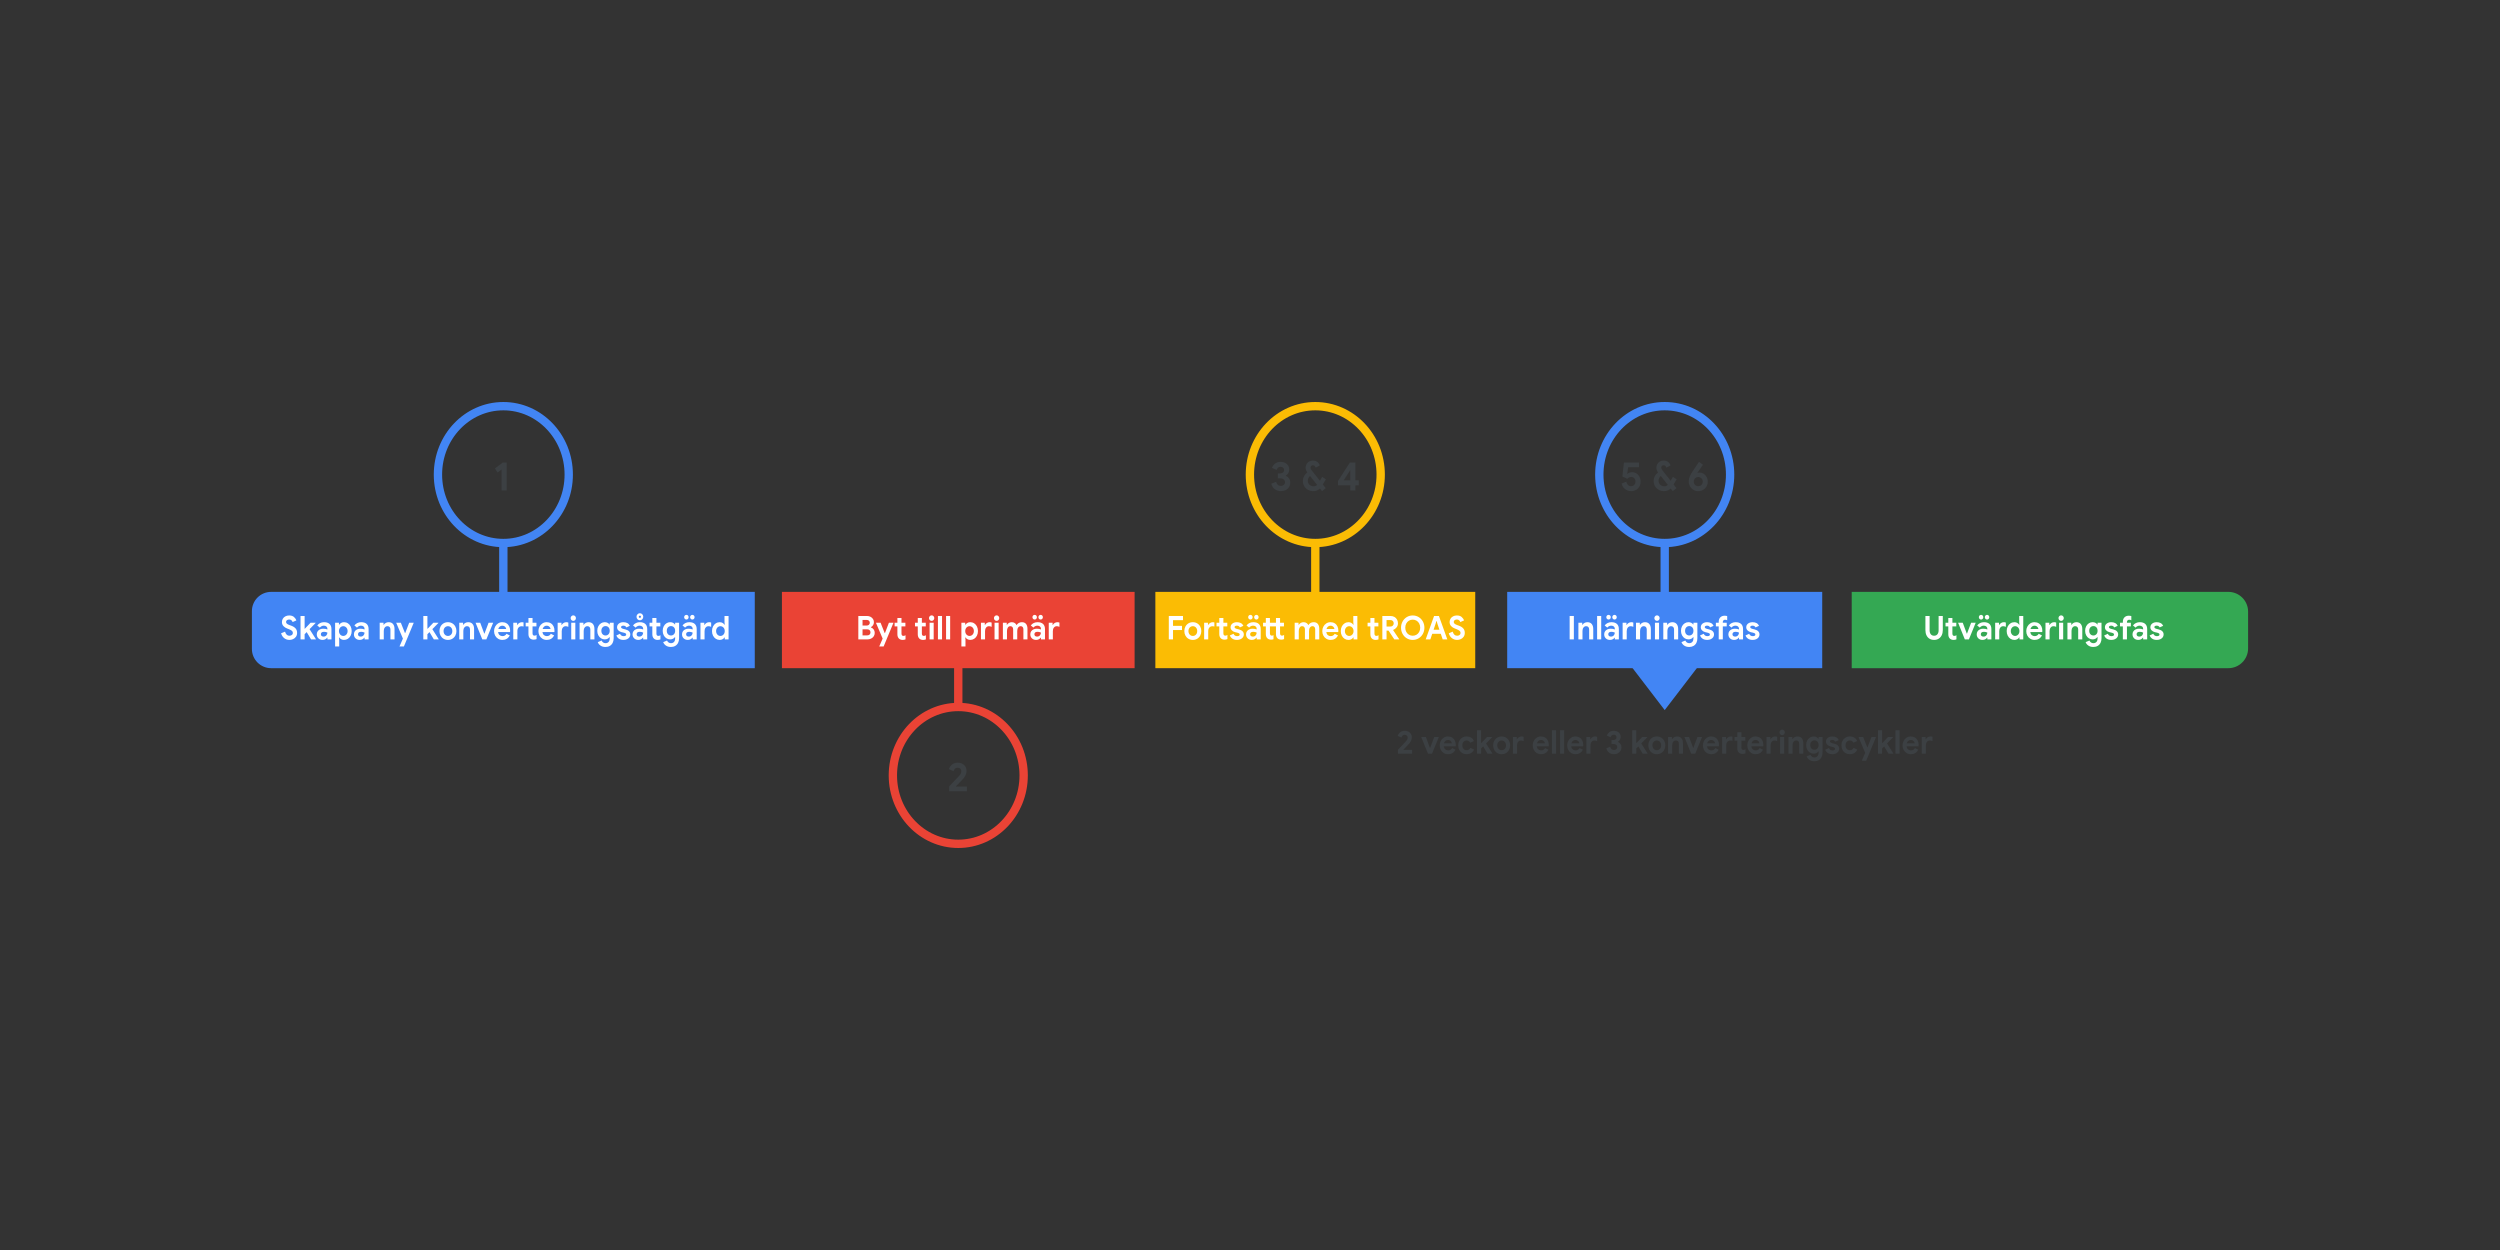 <?xml version="1.0" encoding="UTF-8"?>
<svg xmlns="http://www.w3.org/2000/svg" viewBox="0 0 1200 600">
  <rect x="0" y="0" width="1200" height="600" fill="#333333" stroke="none"/>
  <defs>
    <style>
      .cls-1 {
        fill: #fbbc04;
      }

      .cls-2 {
        fill: #ea4335;
      }

      .cls-3 {
        fill: #fff;
      }

      .cls-4 {
        fill: #4285f4;
      }

      .cls-5 {
        fill: #34a853;
      }

      .cls-6 {
        fill: #3c4043;
      }

      .cls-7 {
        stroke: #ea4335;
      }

      .cls-7, .cls-8, .cls-9 {
        fill: none;
        stroke-miterlimit: 10;
        stroke-width: 4px;
      }

      .cls-8 {
        stroke: #fbbc04;
      }

      .cls-9 {
        stroke: #4285f4;
      }
    </style>
  </defs>
  <g id="Artwork">
    <g id="_2" data-name="2">
      <path class="cls-5" d="m888.825,284.101h180.78c5.233,0,9.481,4.248,9.481,9.481v17.661c0,5.233-4.248,9.481-9.481,9.481h-180.78v-36.623h0Z"/>
      <path class="cls-4" d="m130.15,284.101h232.144v36.623h-232.144c-5.098,0-9.237-4.139-9.237-9.237v-18.15c0-5.098,4.139-9.237,9.237-9.237Z"/>
      <ellipse class="cls-9" cx="241.604" cy="227.806" rx="31.391" ry="32.842"/>
      <line class="cls-9" x1="241.604" y1="285.998" x2="241.604" y2="260.059"/>
      <rect class="cls-1" x="554.572" y="284.101" width="153.541" height="36.623"/>
      <ellipse class="cls-8" cx="631.342" cy="227.806" rx="31.391" ry="32.842"/>
      <line class="cls-8" x1="631.342" y1="285.998" x2="631.342" y2="259.484"/>
      <polygon class="cls-4" points="799.062 340.844 807.613 329.676 816.163 318.508 799.062 318.508 781.961 318.508 790.512 329.676 799.062 340.844"/>
      <rect class="cls-4" x="723.455" y="284.101" width="151.214" height="36.623"/>
      <line class="cls-9" x1="799.062" y1="285.998" x2="799.062" y2="259.484"/>
      <ellipse class="cls-9" cx="799.062" cy="227.806" rx="31.391" ry="32.842"/>
      <rect class="cls-2" x="375.329" y="284.101" width="169.276" height="36.623"/>
      <line class="cls-7" x1="459.968" y1="313.408" x2="459.968" y2="339.347"/>
      <ellipse class="cls-7" cx="459.968" cy="372.194" rx="31.391" ry="32.842"/>
    </g>
  </g>
  <g id="Numbers">
    <g>
      <path class="cls-6" d="m240.746,225.362l-1.932,1.472-1.238-1.982,3.77-2.845h1.857v13.422h-2.457v-10.066Z"/>
      <g>
        <path class="cls-6" d="m611.938,234.839c-.832-.602-1.404-1.478-1.717-2.629l2.326-.962c.149.642.419,1.136.807,1.481.387.347.875.521,1.463.521.537,0,1.003-.17,1.397-.511.394-.34.591-.771.591-1.295,0-.562-.21-1.011-.629-1.344-.419-.334-.984-.501-1.697-.501h-1.106v-2.335h1.013c.55,0,1.016-.144,1.397-.432.381-.288.572-.706.572-1.256,0-.444-.157-.811-.47-1.099s-.712-.432-1.2-.432c-.513,0-.925.144-1.237.432-.313.288-.532.647-.657,1.079l-2.231-.962c.263-.785.747-1.465,1.453-2.041.707-.575,1.604-.863,2.691-.863.801,0,1.517.157,2.148.472.631.313,1.122.742,1.472,1.285.351.543.525,1.154.525,1.835,0,.719-.159,1.334-.479,1.844-.318.511-.703.884-1.153,1.119v.157c.625.262,1.132.674,1.52,1.235.388.563.581,1.243.581,2.041,0,.772-.188,1.466-.562,2.08-.375.615-.903,1.1-1.585,1.452-.682.354-1.466.53-2.354.53-1.088,0-2.048-.302-2.879-.903Z"/>
        <path class="cls-6" d="m634.942,232.524l1.407,1.786-1.782,1.433-.994-1.256c-.875.837-1.944,1.256-3.207,1.256-.926,0-1.77-.21-2.532-.628-.763-.419-1.363-1.004-1.801-1.757-.438-.752-.656-1.599-.656-2.541,0-.785.188-1.53.562-2.237.375-.706.895-1.308,1.557-1.805-.537-.785-.807-1.524-.807-2.218,0-.654.15-1.246.45-1.775.301-.53.713-.949,1.238-1.256.525-.308,1.119-.462,1.782-.462.862,0,1.572.21,2.128.628.557.419.96.981,1.21,1.688l-1.969,1.1c-.275-.772-.72-1.158-1.332-1.158-.351,0-.632.111-.844.334-.213.223-.319.504-.319.844,0,.196.038.383.112.559.075.177.194.37.356.579l4.052,5.122,1.088-1.864,1.781,1.178-1.481,2.452Zm-2.738.235l-3.376-4.277c-.351.274-.619.608-.807,1.001s-.281.805-.281,1.236c0,.536.125,1.01.375,1.422s.588.729,1.013.952.882.334,1.369.334c.676,0,1.244-.223,1.707-.668Z"/>
        <path class="cls-6" d="m648.146,232.955h-5.908v-2.08l5.702-8.869h2.663v8.556h1.595v2.394h-1.595v2.473h-2.457v-2.473Zm0-2.394v-4.729h-.149l-3.039,4.729h3.188Z"/>
      </g>
      <g>
        <path class="cls-6" d="m781.001,235.34c-.625-.269-1.172-.674-1.641-1.217-.47-.543-.791-1.213-.967-2.012l2.214-.902c.149.667.425,1.194.825,1.58.399.386.9.578,1.5.578s1.101-.209,1.501-.628c.399-.418.6-.948.6-1.589,0-.628-.196-1.154-.591-1.58-.394-.425-.896-.638-1.51-.638-.375,0-.716.082-1.021.245-.307.164-.566.383-.778.657l-2.383-1.118.731-6.711h7.24v2.257h-5.195l-.469,3.14.149.039c.625-.536,1.369-.805,2.232-.805.713,0,1.379.189,1.997.569.619.379,1.116.912,1.491,1.599.375.688.562,1.469.562,2.346,0,.89-.193,1.681-.581,2.374s-.926,1.236-1.613,1.629-1.469.589-2.344.589c-.676,0-1.326-.135-1.951-.402Z"/>
        <path class="cls-6" d="m803.302,232.524l1.407,1.786-1.782,1.433-.994-1.256c-.875.837-1.944,1.256-3.207,1.256-.926,0-1.77-.21-2.532-.628-.763-.419-1.363-1.004-1.801-1.757-.438-.752-.656-1.599-.656-2.541,0-.785.188-1.53.562-2.237.375-.706.895-1.308,1.557-1.805-.537-.785-.807-1.524-.807-2.218,0-.654.15-1.246.45-1.775.301-.53.713-.949,1.238-1.256.525-.308,1.119-.462,1.782-.462.862,0,1.572.21,2.128.628.557.419.96.981,1.21,1.688l-1.969,1.1c-.275-.772-.72-1.158-1.332-1.158-.351,0-.632.111-.844.334-.213.223-.319.504-.319.844,0,.196.038.383.112.559.075.177.194.37.356.579l4.052,5.122,1.088-1.864,1.781,1.178-1.481,2.452Zm-2.738.235l-3.376-4.277c-.351.274-.619.608-.807,1.001s-.281.805-.281,1.236c0,.536.125,1.01.375,1.422s.588.729,1.013.952.882.334,1.369.334c.676,0,1.244-.223,1.707-.668Z"/>
        <path class="cls-6" d="m812.812,235.108c-.7-.423-1.244-.991-1.632-1.707s-.582-1.489-.582-2.322.153-1.613.46-2.342.76-1.535,1.359-2.42l3.095-4.625,1.913,1.363-2.645,3.856.113.118c.287-.131.612-.196.975-.196.65,0,1.272.186,1.866.557s1.075.89,1.444,1.554.554,1.406.554,2.227c0,.86-.21,1.642-.629,2.345s-.975,1.251-1.669,1.642c-.694.39-1.435.586-2.223.586-.9,0-1.7-.212-2.4-.635Zm3.873-2.343c.432-.415.646-.94.646-1.575s-.215-1.164-.646-1.585c-.432-.422-.941-.633-1.528-.633-.576,0-1.079.211-1.511.633-.431.421-.646.949-.646,1.585s.216,1.16.646,1.575c.432.415.935.622,1.511.622.587,0,1.097-.207,1.528-.622Z"/>
      </g>
      <path class="cls-6" d="m455.597,377.481c2.601-2.695,4.158-4.337,4.67-4.926.45-.51.76-.935.928-1.275.169-.34.253-.726.253-1.158,0-.457-.163-.844-.488-1.157-.325-.314-.756-.471-1.294-.471-.525,0-.951.156-1.275.471-.325.313-.557.706-.694,1.178l-2.213-.962c.137-.511.391-1.004.76-1.481.369-.478.847-.866,1.435-1.168.588-.301,1.263-.451,2.026-.451.85,0,1.594.174,2.232.521s1.131.817,1.481,1.412c.35.596.525,1.26.525,1.992,0,1.452-.675,2.872-2.026,4.258-.55.562-1.569,1.623-3.057,3.18l.056.117h5.196v2.257h-8.516v-2.335Z"/>
    </g>
  </g>
  <g id="Text">
    <g>
      <path class="cls-3" d="m926.173,306.596c-.626-.377-1.11-.921-1.456-1.633-.345-.711-.518-1.554-.518-2.527v-6.766h2.011v6.892c0,.774.188,1.399.562,1.876s.908.714,1.599.714,1.223-.237,1.598-.714.562-1.102.562-1.876v-6.892h2.011v6.766c0,.932-.17,1.753-.51,2.465-.341.712-.825,1.267-1.456,1.664-.63.397-1.365.597-2.205.597s-1.573-.188-2.198-.565Z"/>
      <path class="cls-3" d="m936.669,306.978c-.32-.123-.58-.291-.78-.505-.471-.48-.705-1.163-.705-2.049v-3.762h-1.336v-1.759h1.336v-2.261h1.965v2.261h1.876v1.759h-1.876v3.406c0,.419.085.721.256.903.14.173.38.259.72.259.19,0,.348-.026.473-.079.125-.052.288-.141.488-.267v2.01c-.431.178-.886.267-1.366.267-.38,0-.729-.062-1.05-.184Z"/>
      <path class="cls-3" d="m939.88,298.904h2.235l1.936,5.212h.12l1.966-5.212h2.205l-3.271,8.007h-1.951l-3.24-8.007Z"/>
      <path class="cls-3" d="m949.603,306.415c-.521-.497-.78-1.148-.78-1.954,0-.534.135-1.005.405-1.413.27-.408.64-.722,1.11-.941.47-.22.99-.33,1.561-.33.79,0,1.465.12,2.025.361v-.346c0-.439-.158-.795-.473-1.067-.315-.272-.738-.408-1.269-.408-.359,0-.707.087-1.042.259-.336.173-.613.4-.833.684l-1.261-1.036c.37-.503.835-.89,1.396-1.162.561-.271,1.171-.408,1.831-.408,1.17,0,2.061.282,2.671.848.609.565.915,1.393.915,2.48v4.93h-1.936v-.816h-.12c-.23.313-.533.57-.908.77-.375.198-.808.298-1.298.298-.81,0-1.476-.249-1.995-.746Zm.555-9.364c-.21-.22-.314-.486-.314-.8s.104-.578.314-.793.466-.322.766-.322.553.107.758.322.308.479.308.793-.103.58-.308.8-.458.33-.758.33-.556-.11-.766-.33Zm3.264,7.937c.335-.383.503-.83.503-1.343-.511-.251-1.046-.377-1.605-.377-1.021,0-1.53.398-1.53,1.193,0,.324.109.589.33.793.22.204.534.306.945.306.569,0,1.022-.19,1.357-.572Zm-.397-7.937c-.21-.22-.315-.486-.315-.8s.105-.578.315-.793.46-.322.75-.322c.311,0,.567.107.772.322s.308.479.308.793-.103.58-.308.8-.462.33-.772.33c-.29,0-.54-.11-.75-.33Z"/>
      <path class="cls-3" d="m957.675,298.904h1.846v1.067h.12c.19-.376.485-.69.886-.941.399-.251.84-.377,1.32-.377.35,0,.67.062.96.188v2.041c-.27-.104-.498-.181-.683-.228-.186-.048-.383-.071-.593-.071-.58,0-1.04.221-1.38.661-.341.44-.511.997-.511,1.669v3.997h-1.966v-8.007Z"/>
      <path class="cls-3" d="m965.035,306.62c-.565-.36-1.011-.863-1.336-1.507-.324-.644-.487-1.379-.487-2.205,0-.816.163-1.549.487-2.198.325-.648.771-1.154,1.336-1.515.565-.361,1.192-.542,1.883-.542.521,0,.98.118,1.381.354.399.235.705.525.915.871h.12l-.12-1.13v-3.077h1.95v11.24h-1.83v-.958h-.12c-.2.346-.503.634-.908.863-.404.23-.867.346-1.388.346-.69,0-1.317-.181-1.883-.542Zm3.248-1.656c.32-.198.575-.476.766-.832.19-.355.285-.764.285-1.224s-.095-.869-.285-1.225c-.19-.356-.445-.631-.766-.824-.319-.193-.665-.291-1.035-.291-.359,0-.7.098-1.021.291-.319.193-.575.468-.765.824-.19.355-.285.764-.285,1.225s.095.868.285,1.224c.189.356.445.634.765.832.32.199.661.299,1.021.299.37,0,.716-.1,1.035-.299Z"/>
      <path class="cls-3" d="m974.556,306.612c-.61-.366-1.088-.871-1.434-1.515-.345-.644-.518-1.368-.518-2.174,0-.765.17-1.474.511-2.128.34-.653.81-1.174,1.41-1.562.6-.387,1.271-.581,2.011-.581.79,0,1.47.178,2.04.534.57.355,1.003.842,1.298,1.46.295.617.443,1.303.443,2.057,0,.24-.016.471-.045.69h-5.747c.1.639.343,1.122.728,1.452.385.329.848.494,1.388.494.45,0,.838-.102,1.163-.306s.583-.479.772-.824l1.591.816c-.78,1.423-1.966,2.135-3.556,2.135-.761,0-1.446-.184-2.056-.55Zm3.871-4.678c-.021-.251-.108-.5-.263-.746-.155-.245-.37-.449-.646-.612-.275-.162-.598-.243-.968-.243-.471,0-.873.145-1.208.432-.335.288-.577.678-.728,1.17h3.812Z"/>
      <path class="cls-3" d="m981.832,298.904h1.846v1.067h.12c.19-.376.485-.69.886-.941.399-.251.84-.377,1.32-.377.35,0,.67.062.96.188v2.041c-.27-.104-.498-.181-.683-.228-.186-.048-.383-.071-.593-.071-.58,0-1.04.221-1.38.661-.341.44-.511.997-.511,1.669v3.997h-1.966v-8.007Z"/>
      <path class="cls-3" d="m988.449,297.632c-.25-.262-.375-.575-.375-.941s.125-.678.375-.935c.25-.256.551-.385.9-.385s.647.129.894.385c.244.257.367.568.367.935s-.123.68-.367.941c-.246.262-.543.393-.894.393s-.65-.131-.9-.393Zm-.09,1.271h1.966v8.007h-1.966v-8.007Z"/>
      <path class="cls-3" d="m992.365,298.904h1.846v1.005h.12c.23-.387.556-.693.976-.918.42-.226.875-.338,1.365-.338.92,0,1.62.293,2.101.879.48.587.721,1.387.721,2.402v4.977h-1.966v-4.726c0-.513-.125-.91-.375-1.193-.25-.282-.601-.424-1.051-.424-.53,0-.958.215-1.282.644-.325.43-.488.969-.488,1.617v4.082h-1.966v-8.007Z"/>
      <path class="cls-3" d="m1002.389,309.87c-.64-.455-1.07-1.002-1.29-1.641l1.846-.785c.16.397.405.712.735.942.33.229.705.345,1.125.345.62,0,1.112-.198,1.479-.596.364-.398.547-.963.547-1.696v-.628h-.12c-.239.356-.555.628-.945.816-.39.188-.835.283-1.335.283-.63,0-1.218-.17-1.763-.511-.546-.34-.983-.821-1.313-1.444-.33-.622-.495-1.347-.495-2.174s.165-1.552.495-2.175c.33-.622.768-1.104,1.313-1.443.545-.341,1.133-.511,1.763-.511.5,0,.945.095,1.335.282.391.188.706.461.945.816h.12v-.848h1.891v7.457c0,.858-.16,1.602-.479,2.229-.32.628-.775,1.111-1.366,1.452-.59.34-1.28.51-2.07.51-.971,0-1.775-.228-2.416-.683Zm3.856-5.432c.391-.403.585-.955.585-1.656,0-.723-.192-1.279-.577-1.672-.386-.393-.858-.589-1.418-.589s-1.035.199-1.426.597c-.39.397-.585.952-.585,1.664s.195,1.267.585,1.664c.391.397.865.597,1.426.597.55,0,1.021-.201,1.41-.604Z"/>
      <path class="cls-3" d="m1011.22,306.565c-.575-.397-.979-.916-1.208-1.554l1.756-.801c.159.377.387.662.683.855.295.193.638.29,1.027.29.36,0,.66-.06.9-.181.24-.12.36-.316.36-.588,0-.262-.11-.458-.33-.589-.221-.131-.551-.249-.99-.354l-.9-.204c-.62-.157-1.136-.442-1.546-.855s-.615-.929-.615-1.546c0-.461.133-.874.397-1.24.266-.366.625-.649,1.081-.848.455-.199.957-.299,1.508-.299,1.58,0,2.636.581,3.166,1.742l-1.681.77c-.3-.565-.78-.848-1.44-.848-.34,0-.61.065-.811.196s-.3.296-.3.494c0,.377.34.66,1.021.848l1.125.283c.76.199,1.333.502,1.718.91.386.408.578.911.578,1.507,0,.514-.143.966-.428,1.358s-.675.698-1.17.918-1.043.33-1.644.33c-.93,0-1.683-.199-2.258-.597Z"/>
      <path class="cls-3" d="m1018.969,300.662h-1.365v-1.759h1.365v-.439c0-.91.261-1.625.78-2.143.521-.519,1.201-.777,2.041-.777.48,0,.896.058,1.245.173v2.01c-.189-.084-.357-.146-.502-.188-.146-.042-.313-.063-.503-.063-.33,0-.596.1-.795.299-.201.199-.301.471-.301.816v.313h1.876v1.759h-1.876v6.248h-1.966v-6.248Z"/>
      <path class="cls-3" d="m1024.386,306.415c-.521-.497-.78-1.148-.78-1.954,0-.534.135-1.005.405-1.413.27-.408.64-.722,1.11-.941.47-.22.99-.33,1.561-.33.79,0,1.465.12,2.025.361v-.346c0-.439-.158-.795-.473-1.067-.315-.272-.738-.408-1.269-.408-.359,0-.707.087-1.042.259-.336.173-.613.4-.833.684l-1.261-1.036c.37-.503.835-.89,1.396-1.162.561-.271,1.171-.408,1.831-.408,1.17,0,2.061.282,2.671.848.609.565.915,1.393.915,2.48v4.93h-1.936v-.816h-.12c-.23.313-.533.57-.908.77-.375.198-.808.298-1.298.298-.81,0-1.476-.249-1.995-.746Zm3.818-1.428c.335-.383.503-.83.503-1.343-.511-.251-1.046-.377-1.605-.377-1.021,0-1.53.398-1.53,1.193,0,.324.109.589.33.793.22.204.534.306.945.306.569,0,1.022-.19,1.357-.572Z"/>
      <path class="cls-3" d="m1033.036,306.565c-.575-.397-.979-.916-1.208-1.554l1.756-.801c.159.377.387.662.683.855.295.193.638.29,1.027.29.36,0,.66-.06.9-.181.24-.12.36-.316.36-.588,0-.262-.11-.458-.33-.589-.221-.131-.551-.249-.99-.354l-.9-.204c-.62-.157-1.136-.442-1.546-.855s-.615-.929-.615-1.546c0-.461.133-.874.397-1.24.266-.366.625-.649,1.081-.848.455-.199.957-.299,1.508-.299,1.58,0,2.636.581,3.166,1.742l-1.681.77c-.3-.565-.78-.848-1.44-.848-.34,0-.61.065-.811.196s-.3.296-.3.494c0,.377.34.66,1.021.848l1.125.283c.76.199,1.333.502,1.718.91.386.408.578.911.578,1.507,0,.514-.143.966-.428,1.358s-.675.698-1.17.918-1.043.33-1.644.33c-.93,0-1.683-.199-2.258-.597Z"/>
    </g>
    <g>
      <path class="cls-3" d="m136.436,306.329c-.72-.555-1.225-1.34-1.515-2.354l1.905-.785c.15.597.405,1.073.766,1.429.36.355.81.533,1.35.533.45,0,.835-.117,1.155-.353.32-.236.48-.562.48-.981s-.153-.762-.458-1.028-.848-.552-1.628-.855l-.66-.251c-.69-.252-1.28-.636-1.771-1.154-.49-.518-.735-1.17-.735-1.954,0-.586.145-1.12.435-1.602s.7-.86,1.23-1.138,1.13-.416,1.801-.416c.97,0,1.735.237,2.296.714.56.477.945,1.033,1.155,1.672l-1.786.785c-.11-.346-.303-.636-.578-.871-.275-.236-.628-.354-1.058-.354-.44,0-.803.107-1.088.321-.285.215-.427.495-.427.841,0,.335.135.619.405.855.27.235.715.463,1.335.683l.675.235c.93.335,1.643.777,2.138,1.326.495.55.743,1.27.743,2.159,0,.732-.18,1.353-.54,1.86-.36.508-.823.887-1.388,1.138-.565.251-1.147.377-1.748.377-.94,0-1.771-.277-2.491-.832Z"/>
      <path class="cls-3" d="m144.253,295.67h1.965v6.122h.105l2.746-2.889h2.416v.126l-2.896,2.967,3.031,4.788v.126h-2.326l-2.086-3.501-.99,1.021v2.48h-1.965v-11.24Z"/>
      <path class="cls-3" d="m152.835,306.415c-.52-.497-.78-1.148-.78-1.954,0-.534.135-1.005.405-1.413s.64-.722,1.11-.941.99-.33,1.561-.33c.79,0,1.465.12,2.026.361v-.346c0-.439-.158-.795-.473-1.067-.315-.272-.738-.408-1.268-.408-.36,0-.708.087-1.043.259-.335.173-.613.4-.833.684l-1.261-1.036c.37-.503.835-.89,1.396-1.162.56-.271,1.17-.408,1.831-.408,1.17,0,2.061.282,2.671.848s.916,1.393.916,2.48v4.93h-1.936v-.816h-.12c-.23.313-.533.57-.908.77-.375.198-.808.298-1.298.298-.811,0-1.476-.249-1.996-.746Zm3.819-1.428c.335-.383.503-.83.503-1.343-.51-.251-1.045-.377-1.605-.377-1.021,0-1.531.398-1.531,1.193,0,.324.11.589.33.793s.535.306.945.306c.57,0,1.023-.19,1.358-.572Z"/>
      <path class="cls-3" d="m160.849,298.904h1.846v.974h.12c.21-.346.515-.636.916-.871.4-.235.86-.354,1.38-.354.69,0,1.318.181,1.883.542.565.36,1.007.866,1.328,1.515.32.649.48,1.382.48,2.198,0,.826-.16,1.562-.48,2.205s-.763,1.146-1.328,1.507c-.565.361-1.193.542-1.883.542-.52,0-.983-.115-1.388-.346-.405-.229-.708-.518-.908-.863h-.12l.12,1.131v3.218h-1.965v-11.397Zm4.952,6.06c.32-.198.575-.476.765-.832.19-.355.285-.764.285-1.224s-.095-.869-.285-1.225c-.19-.356-.445-.631-.765-.824-.32-.193-.666-.291-1.036-.291-.36,0-.7.098-1.02.291-.32.193-.576.468-.766.824-.19.355-.285.764-.285,1.225s.095.868.285,1.224c.19.356.445.634.766.832.32.199.66.299,1.02.299.37,0,.715-.1,1.036-.299Z"/>
      <path class="cls-3" d="m170.661,306.415c-.52-.497-.78-1.148-.78-1.954,0-.534.135-1.005.405-1.413s.64-.722,1.11-.941.99-.33,1.561-.33c.79,0,1.465.12,2.026.361v-.346c0-.439-.158-.795-.473-1.067-.315-.272-.738-.408-1.268-.408-.36,0-.708.087-1.043.259-.335.173-.613.4-.833.684l-1.261-1.036c.37-.503.835-.89,1.396-1.162.56-.271,1.17-.408,1.831-.408,1.17,0,2.061.282,2.671.848s.916,1.393.916,2.48v4.93h-1.936v-.816h-.12c-.23.313-.533.57-.908.77-.375.198-.808.298-1.298.298-.811,0-1.476-.249-1.996-.746Zm3.819-1.428c.335-.383.503-.83.503-1.343-.51-.251-1.045-.377-1.605-.377-1.021,0-1.531.398-1.531,1.193,0,.324.11.589.33.793s.535.306.945.306c.57,0,1.023-.19,1.358-.572Z"/>
      <path class="cls-3" d="m182.245,298.904h1.845v1.005h.12c.23-.387.555-.693.976-.918.42-.226.875-.338,1.365-.338.92,0,1.621.293,2.101.879.48.587.72,1.387.72,2.402v4.977h-1.965v-4.726c0-.513-.125-.91-.375-1.193-.25-.282-.6-.424-1.05-.424-.53,0-.958.215-1.283.644-.325.43-.488.969-.488,1.617v4.082h-1.965v-8.007Z"/>
      <path class="cls-3" d="m193.394,306.534l-3.226-7.63h2.236l1.98,4.977h.12l1.905-4.977h2.191l-4.727,11.397h-2.116l1.636-3.768Z"/>
      <path class="cls-3" d="m203.192,295.67h1.965v6.122h.105l2.746-2.889h2.416v.126l-2.896,2.967,3.031,4.788v.126h-2.326l-2.086-3.501-.99,1.021v2.48h-1.965v-11.24Z"/>
      <path class="cls-3" d="m212.9,306.604c-.621-.371-1.103-.879-1.448-1.522-.345-.644-.518-1.368-.518-2.174,0-.796.173-1.518.518-2.167.345-.648.828-1.159,1.448-1.53.62-.371,1.325-.558,2.116-.558.78,0,1.48.187,2.101.558.62.371,1.103.882,1.448,1.53.345.649.518,1.371.518,2.167,0,.806-.172,1.53-.518,2.174-.345.644-.828,1.151-1.448,1.522-.621.372-1.32.558-2.101.558-.791,0-1.496-.186-2.116-.558Zm3.166-1.625c.32-.188.575-.46.765-.815.19-.356.285-.774.285-1.256,0-.472-.095-.885-.285-1.24-.19-.356-.445-.628-.765-.816-.32-.188-.67-.283-1.05-.283s-.73.095-1.05.283c-.32.188-.578.46-.773.816-.195.355-.292.769-.292,1.24s.098.887.292,1.248c.195.36.453.636.773.823.32.188.67.283,1.05.283s.73-.095,1.05-.283Z"/>
      <path class="cls-3" d="m220.432,298.904h1.845v1.005h.12c.23-.387.555-.693.976-.918.42-.226.875-.338,1.365-.338.92,0,1.621.293,2.101.879.48.587.72,1.387.72,2.402v4.977h-1.965v-4.726c0-.513-.125-.91-.375-1.193-.25-.282-.6-.424-1.05-.424-.53,0-.958.215-1.283.644-.325.43-.488.969-.488,1.617v4.082h-1.965v-8.007Z"/>
      <path class="cls-3" d="m228.265,298.904h2.236l1.936,5.212h.12l1.965-5.212h2.206l-3.271,8.007h-1.951l-3.241-8.007Z"/>
      <path class="cls-3" d="m239.098,306.612c-.61-.366-1.088-.871-1.433-1.515-.345-.644-.518-1.368-.518-2.174,0-.765.17-1.474.51-2.128.34-.653.81-1.174,1.411-1.562.6-.387,1.27-.581,2.01-.581.791,0,1.471.178,2.041.534.57.355,1.002.842,1.298,1.46.295.617.442,1.303.442,2.057,0,.24-.015.471-.045.69h-5.747c.1.639.342,1.122.728,1.452.385.329.848.494,1.388.494.45,0,.837-.102,1.163-.306s.583-.479.773-.824l1.59.816c-.78,1.423-1.966,2.135-3.556,2.135-.76,0-1.446-.184-2.056-.55Zm3.871-4.678c-.02-.251-.107-.5-.262-.746-.155-.245-.371-.449-.646-.612-.275-.162-.598-.243-.968-.243-.47,0-.873.145-1.208.432-.335.288-.578.678-.728,1.17h3.811Z"/>
      <path class="cls-3" d="m246.375,298.904h1.845v1.067h.12c.2-.387.505-.703.916-.949s.85-.369,1.32-.369c.34,0,.58.031.72.095v2.009c-.25-.104-.561-.157-.93-.157-.621,0-1.113.211-1.478.632s-.548.994-.548,1.72v3.96h-1.965v-8.007Zm8.763,7.951c-.32-.12-.581-.284-.78-.494-.47-.471-.705-1.141-.705-2.01v-3.688h-1.335v-1.759h1.335v-2.261h1.965v2.261h1.875v1.759h-1.875v3.312c0,.408.085.701.255.879.14.167.38.251.72.251.19,0,.347-.026.473-.078.125-.053.287-.142.487-.268v2.01c-.43.178-.885.267-1.365.267-.38,0-.73-.06-1.05-.181Z"/>
      <path class="cls-3" d="m260.39,306.612c-.61-.366-1.088-.871-1.433-1.515-.345-.644-.518-1.368-.518-2.174,0-.765.17-1.474.51-2.128.34-.653.81-1.174,1.411-1.562.6-.387,1.27-.581,2.01-.581.791,0,1.471.178,2.041.534.57.355,1.002.842,1.298,1.46.295.617.442,1.303.442,2.057,0,.24-.015.471-.045.69h-5.747c.1.639.342,1.122.728,1.452.385.329.848.494,1.388.494.45,0,.837-.102,1.163-.306s.583-.479.773-.824l1.59.816c-.78,1.423-1.966,2.135-3.556,2.135-.76,0-1.446-.184-2.056-.55Zm3.871-4.678c-.02-.251-.107-.5-.262-.746-.155-.245-.371-.449-.646-.612-.275-.162-.598-.243-.968-.243-.47,0-.873.145-1.208.432-.335.288-.578.678-.728,1.17h3.811Z"/>
      <path class="cls-3" d="m267.667,298.904h1.845v1.067h.12c.19-.376.485-.69.885-.941s.84-.377,1.321-.377c.35,0,.67.062.96.188v2.041c-.27-.104-.498-.181-.683-.228-.185-.048-.383-.071-.593-.071-.58,0-1.041.221-1.38.661-.34.44-.51.997-.51,1.669v3.997h-1.965v-8.007Z"/>
      <path class="cls-3" d="m274.284,297.632c-.25-.262-.375-.575-.375-.941s.125-.678.375-.935c.25-.256.55-.385.9-.385s.647.129.893.385c.245.257.368.568.368.935s-.123.68-.368.941-.542.393-.893.393-.65-.131-.9-.393Zm-.09,1.271h1.965v8.007h-1.965v-8.007Z"/>
      <path class="cls-3" d="m278.201,298.904h1.845v1.005h.12c.23-.387.555-.693.976-.918.42-.226.875-.338,1.365-.338.92,0,1.621.293,2.101.879.48.587.72,1.387.72,2.402v4.977h-1.965v-4.726c0-.513-.125-.91-.375-1.193-.25-.282-.6-.424-1.05-.424-.53,0-.958.215-1.283.644-.325.43-.488.969-.488,1.617v4.082h-1.965v-8.007Z"/>
      <path class="cls-3" d="m288.224,309.87c-.641-.455-1.071-1.002-1.291-1.641l1.846-.785c.16.397.405.712.735.942.33.229.706.345,1.125.345.62,0,1.113-.198,1.478-.596.365-.398.548-.963.548-1.696v-.628h-.12c-.24.356-.555.628-.945.816s-.835.283-1.335.283c-.63,0-1.218-.17-1.763-.511-.545-.34-.983-.821-1.313-1.444-.33-.622-.495-1.347-.495-2.174s.165-1.552.495-2.175c.33-.622.768-1.104,1.313-1.443.545-.341,1.133-.511,1.763-.511.5,0,.945.095,1.335.282.39.188.705.461.945.816h.12v-.848h1.891v7.457c0,.858-.16,1.602-.48,2.229s-.775,1.111-1.365,1.452c-.59.34-1.281.51-2.071.51-.97,0-1.775-.228-2.416-.683Zm3.856-5.432c.39-.403.585-.955.585-1.656,0-.723-.193-1.279-.578-1.672-.385-.393-.858-.589-1.418-.589s-1.036.199-1.426.597-.585.952-.585,1.664.195,1.267.585,1.664.865.597,1.426.597c.55,0,1.02-.201,1.41-.604Z"/>
      <path class="cls-3" d="m297.054,306.565c-.575-.397-.978-.916-1.208-1.554l1.755-.801c.16.377.388.662.683.855s.638.29,1.028.29c.36,0,.66-.06.9-.181.24-.12.36-.316.36-.588,0-.262-.11-.458-.331-.589-.22-.131-.55-.249-.99-.354l-.9-.204c-.621-.157-1.136-.442-1.546-.855s-.615-.929-.615-1.546c0-.461.133-.874.398-1.24.265-.366.625-.649,1.08-.848.455-.199.958-.299,1.508-.299,1.58,0,2.636.581,3.166,1.742l-1.681.77c-.3-.565-.78-.848-1.44-.848-.34,0-.61.065-.811.196s-.3.296-.3.494c0,.377.34.66,1.02.848l1.125.283c.76.199,1.333.502,1.718.91.385.408.578.911.578,1.507,0,.514-.143.966-.428,1.358s-.675.698-1.17.918-1.043.33-1.643.33c-.93,0-1.683-.199-2.258-.597Z"/>
      <path class="cls-3" d="m304.398,306.415c-.52-.497-.78-1.148-.78-1.954,0-.534.135-1.005.405-1.413s.64-.722,1.11-.941.99-.33,1.561-.33c.79,0,1.465.12,2.026.361v-.346c0-.439-.158-.795-.473-1.067-.315-.272-.738-.408-1.268-.408-.36,0-.708.087-1.043.259-.335.173-.613.4-.833.684l-1.261-1.036c.37-.503.835-.89,1.396-1.162.56-.271,1.17-.408,1.831-.408,1.17,0,2.061.282,2.671.848s.916,1.393.916,2.48v4.93h-1.936v-.816h-.12c-.23.313-.533.57-.908.77-.375.198-.808.298-1.298.298-.811,0-1.476-.249-1.996-.746Zm1.598-9.168c-.315-.329-.473-.729-.473-1.2s.158-.872.473-1.201c.315-.33.698-.495,1.148-.495s.833.165,1.148.495c.315.329.473.729.473,1.201s-.158.871-.473,1.2c-.315.33-.698.495-1.148.495s-.833-.165-1.148-.495Zm2.221,7.74c.335-.383.503-.83.503-1.343-.51-.251-1.045-.377-1.605-.377-1.021,0-1.531.398-1.531,1.193,0,.324.11.589.33.793s.535.306.945.306c.57,0,1.023-.19,1.358-.572Zm-.705-8.557c.105-.109.158-.237.158-.384s-.053-.272-.158-.377-.228-.157-.368-.157-.263.053-.368.157-.158.23-.158.377.053.274.158.384c.105.11.228.165.368.165s.263-.055.368-.165Z"/>
      <path class="cls-3" d="m314.602,306.978c-.32-.123-.581-.291-.78-.505-.471-.48-.706-1.163-.706-2.049v-3.762h-1.335v-1.759h1.335v-2.261h1.966v2.261h1.875v1.759h-1.875v3.406c0,.419.085.721.255.903.14.173.38.259.72.259.19,0,.348-.026.473-.079.125-.052.288-.141.488-.267v2.01c-.43.178-.885.267-1.365.267-.38,0-.73-.062-1.05-.184Z"/>
      <path class="cls-3" d="m319.628,309.87c-.641-.455-1.071-1.002-1.291-1.641l1.846-.785c.16.397.405.712.735.942.33.229.706.345,1.125.345.62,0,1.113-.198,1.478-.596.365-.398.548-.963.548-1.696v-.628h-.12c-.24.356-.555.628-.945.816s-.835.283-1.335.283c-.63,0-1.218-.17-1.763-.511-.545-.34-.983-.821-1.313-1.444-.33-.622-.495-1.347-.495-2.174s.165-1.552.495-2.175c.33-.622.768-1.104,1.313-1.443.545-.341,1.133-.511,1.763-.511.5,0,.945.095,1.335.282.39.188.705.461.945.816h.12v-.848h1.891v7.457c0,.858-.16,1.602-.48,2.229s-.775,1.111-1.365,1.452c-.59.34-1.281.51-2.071.51-.97,0-1.775-.228-2.416-.683Zm3.856-5.432c.39-.403.585-.955.585-1.656,0-.723-.193-1.279-.578-1.672-.385-.393-.858-.589-1.418-.589s-1.036.199-1.426.597-.585.952-.585,1.664.195,1.267.585,1.664.865.597,1.426.597c.55,0,1.02-.201,1.41-.604Z"/>
      <path class="cls-3" d="m328.151,306.415c-.52-.497-.78-1.148-.78-1.954,0-.534.135-1.005.405-1.413s.64-.722,1.11-.941.99-.33,1.561-.33c.79,0,1.465.12,2.026.361v-.346c0-.439-.158-.795-.473-1.067-.315-.272-.738-.408-1.268-.408-.36,0-.708.087-1.043.259-.335.173-.613.4-.833.684l-1.261-1.036c.37-.503.835-.89,1.396-1.162.56-.271,1.17-.408,1.831-.408,1.17,0,2.061.282,2.671.848s.916,1.393.916,2.48v4.93h-1.936v-.816h-.12c-.23.313-.533.57-.908.77-.375.198-.808.298-1.298.298-.811,0-1.476-.249-1.996-.746Zm.555-9.364c-.21-.22-.315-.486-.315-.8s.105-.578.315-.793c.21-.215.465-.322.766-.322s.552.107.758.322c.205.215.307.479.307.793s-.103.58-.307.8c-.206.22-.458.33-.758.33s-.555-.11-.766-.33Zm3.264,7.937c.335-.383.503-.83.503-1.343-.51-.251-1.045-.377-1.605-.377-1.021,0-1.531.398-1.531,1.193,0,.324.11.589.33.793s.535.306.945.306c.57,0,1.023-.19,1.358-.572Zm-.397-7.937c-.21-.22-.315-.486-.315-.8s.105-.578.315-.793.46-.322.75-.322c.31,0,.568.107.773.322s.308.479.308.793-.103.58-.308.8-.463.33-.773.33c-.29,0-.54-.11-.75-.33Z"/>
      <path class="cls-3" d="m336.224,298.904h1.845v1.067h.12c.19-.376.485-.69.885-.941s.84-.377,1.321-.377c.35,0,.67.062.96.188v2.041c-.27-.104-.498-.181-.683-.228-.185-.048-.383-.071-.593-.071-.58,0-1.041.221-1.38.661-.34.44-.51.997-.51,1.669v3.997h-1.965v-8.007Z"/>
      <path class="cls-3" d="m343.583,306.62c-.565-.36-1.011-.863-1.335-1.507-.325-.644-.488-1.379-.488-2.205,0-.816.163-1.549.488-2.198.325-.648.77-1.154,1.335-1.515.565-.361,1.193-.542,1.883-.542.52,0,.98.118,1.381.354.4.235.705.525.915.871h.12l-.12-1.13v-3.077h1.951v11.24h-1.831v-.958h-.12c-.2.346-.502.634-.908.863-.405.23-.868.346-1.388.346-.69,0-1.318-.181-1.883-.542Zm3.249-1.656c.32-.198.575-.476.765-.832.19-.355.285-.764.285-1.224s-.095-.869-.285-1.225c-.19-.356-.445-.631-.765-.824-.32-.193-.666-.291-1.035-.291-.36,0-.701.098-1.021.291-.32.193-.575.468-.765.824-.19.355-.285.764-.285,1.225s.095.868.285,1.224c.19.356.445.634.765.832.32.199.66.299,1.021.299.37,0,.715-.1,1.035-.299Z"/>
    </g>
    <g>
      <path class="cls-3" d="m561.024,295.67h6.812v2.009h-4.787v2.732h4.307v2.009h-4.307v4.49h-2.025v-11.24Z"/>
      <path class="cls-3" d="m570.447,306.604c-.621-.371-1.103-.879-1.448-1.522-.345-.644-.518-1.368-.518-2.174,0-.796.173-1.518.518-2.167.345-.648.828-1.159,1.448-1.53.62-.371,1.325-.558,2.116-.558.78,0,1.48.187,2.101.558.62.371,1.103.882,1.448,1.53.345.649.518,1.371.518,2.167,0,.806-.172,1.53-.518,2.174-.345.644-.828,1.151-1.448,1.522-.621.372-1.32.558-2.101.558-.791,0-1.496-.186-2.116-.558Zm3.166-1.625c.32-.188.575-.46.765-.815.19-.356.285-.774.285-1.256,0-.472-.095-.885-.285-1.24-.19-.356-.445-.628-.765-.816-.32-.188-.67-.283-1.05-.283s-.73.095-1.05.283c-.32.188-.578.46-.773.816-.195.355-.292.769-.292,1.24s.098.887.292,1.248c.195.36.453.636.773.823.32.188.67.283,1.05.283s.73-.095,1.05-.283Z"/>
      <path class="cls-3" d="m577.98,298.904h1.845v1.067h.12c.2-.387.505-.703.916-.949s.85-.369,1.32-.369c.34,0,.58.031.72.095v2.009c-.25-.104-.561-.157-.93-.157-.621,0-1.113.211-1.478.632s-.548.994-.548,1.72v3.96h-1.965v-8.007Zm8.763,7.951c-.32-.12-.581-.284-.78-.494-.47-.471-.705-1.141-.705-2.01v-3.688h-1.335v-1.759h1.335v-2.261h1.965v2.261h1.876v1.759h-1.876v3.312c0,.408.085.701.255.879.14.167.38.251.72.251.19,0,.347-.026.473-.078.125-.053.287-.142.487-.268v2.01c-.43.178-.885.267-1.365.267-.38,0-.73-.06-1.05-.181Z"/>
      <path class="cls-3" d="m591.537,306.565c-.575-.397-.979-.916-1.208-1.554l1.756-.801c.159.377.387.662.683.855.295.193.638.29,1.027.29.36,0,.66-.06.9-.181.24-.12.36-.316.36-.588,0-.262-.11-.458-.33-.589-.221-.131-.551-.249-.99-.354l-.9-.204c-.62-.157-1.136-.442-1.546-.855s-.615-.929-.615-1.546c0-.461.133-.874.397-1.24.266-.366.625-.649,1.081-.848.455-.199.957-.299,1.508-.299,1.58,0,2.636.581,3.166,1.742l-1.681.77c-.3-.565-.78-.848-1.44-.848-.34,0-.61.065-.811.196s-.3.296-.3.494c0,.377.34.66,1.021.848l1.125.283c.76.199,1.333.502,1.718.91.386.408.578.911.578,1.507,0,.514-.143.966-.428,1.358s-.675.698-1.17.918-1.043.33-1.644.33c-.93,0-1.683-.199-2.258-.597Z"/>
      <path class="cls-3" d="m598.882,306.415c-.521-.497-.78-1.148-.78-1.954,0-.534.135-1.005.405-1.413.27-.408.64-.722,1.11-.941.47-.22.99-.33,1.561-.33.79,0,1.465.12,2.025.361v-.346c0-.439-.158-.795-.473-1.067-.315-.272-.738-.408-1.269-.408-.359,0-.707.087-1.042.259-.336.173-.613.4-.833.684l-1.261-1.036c.37-.503.835-.89,1.396-1.162.561-.271,1.171-.408,1.831-.408,1.17,0,2.061.282,2.671.848.609.565.915,1.393.915,2.48v4.93h-1.936v-.816h-.12c-.23.313-.533.57-.908.77-.375.198-.808.298-1.298.298-.81,0-1.476-.249-1.995-.746Zm.555-9.364c-.21-.22-.314-.486-.314-.8s.104-.578.314-.793.466-.322.766-.322.553.107.758.322.308.479.308.793-.103.58-.308.8-.458.33-.758.33-.556-.11-.766-.33Zm3.264,7.937c.335-.383.503-.83.503-1.343-.511-.251-1.046-.377-1.605-.377-1.021,0-1.53.398-1.53,1.193,0,.324.109.589.33.793.22.204.534.306.945.306.569,0,1.022-.19,1.357-.572Zm-.397-7.937c-.21-.22-.315-.486-.315-.8s.105-.578.315-.793.46-.322.75-.322c.311,0,.567.107.772.322s.308.479.308.793-.103.58-.308.8-.462.33-.772.33c-.29,0-.54-.11-.75-.33Z"/>
      <path class="cls-3" d="m609.085,306.855c-.32-.12-.58-.284-.78-.494-.471-.471-.705-1.141-.705-2.01v-3.688h-1.336v-1.759h1.336v-2.261h1.965v2.261h2.896v-2.261h1.966v2.261h1.875v1.759h-1.875v3.312c0,.397.085.69.255.879.16.167.405.251.735.251.18,0,.332-.026.457-.078.125-.053.288-.142.488-.268v2.01c-.431.178-.886.267-1.365.267-.381,0-.729-.06-1.043-.181-.315-.12-.578-.284-.788-.494-.471-.491-.705-1.161-.705-2.01v-3.688h-2.896v3.312c0,.408.085.701.256.879.14.167.37.251.689.251.15,0,.272-.019.368-.055.095-.037.228-.103.397-.196v1.978c-.33.137-.71.204-1.141.204-.38,0-.729-.06-1.05-.181Z"/>
      <path class="cls-3" d="m621.448,298.904h1.846v1.005h.12c.24-.387.562-.693.968-.918.405-.226.857-.338,1.358-.338.54,0,1.01.134,1.41.4s.685.604.855,1.013c.25-.419.593-.759,1.027-1.021.436-.262.948-.393,1.538-.393.87,0,1.533.28,1.988.84.455.561.683,1.316.683,2.269v5.149h-1.95v-4.772c0-.503-.113-.89-.338-1.162-.226-.271-.538-.408-.938-.408-.511,0-.918.212-1.224.636-.305.424-.457.981-.457,1.672v4.035h-1.966v-4.772c0-.503-.118-.89-.353-1.162-.235-.271-.568-.408-.998-.408-.479,0-.868.212-1.163.636s-.442.981-.442,1.672v4.035h-1.966v-8.007Z"/>
      <path class="cls-3" d="m636.648,306.612c-.61-.366-1.088-.871-1.434-1.515-.345-.644-.518-1.368-.518-2.174,0-.765.17-1.474.511-2.128.34-.653.81-1.174,1.41-1.562.6-.387,1.271-.581,2.011-.581.79,0,1.47.178,2.04.534.57.355,1.003.842,1.298,1.46.295.617.443,1.303.443,2.057,0,.24-.016.471-.045.69h-5.747c.1.639.343,1.122.728,1.452.385.329.848.494,1.388.494.45,0,.838-.102,1.163-.306s.583-.479.772-.824l1.591.816c-.78,1.423-1.966,2.135-3.556,2.135-.761,0-1.446-.184-2.056-.55Zm3.871-4.678c-.021-.251-.108-.5-.263-.746-.155-.245-.37-.449-.646-.612-.275-.162-.598-.243-.968-.243-.471,0-.873.145-1.208.432-.335.288-.577.678-.728,1.17h3.812Z"/>
      <path class="cls-3" d="m645.403,306.62c-.565-.36-1.011-.863-1.336-1.507-.324-.644-.487-1.379-.487-2.205,0-.816.163-1.549.487-2.198.325-.648.771-1.154,1.336-1.515.565-.361,1.192-.542,1.883-.542.521,0,.98.118,1.381.354.399.235.705.525.915.871h.12l-.12-1.13v-3.077h1.95v11.24h-1.83v-.958h-.12c-.2.346-.503.634-.908.863-.404.23-.867.346-1.388.346-.69,0-1.317-.181-1.883-.542Zm3.248-1.656c.32-.198.575-.476.766-.832.19-.355.285-.764.285-1.224s-.095-.869-.285-1.225c-.19-.356-.445-.631-.766-.824-.319-.193-.665-.291-1.035-.291-.359,0-.7.098-1.021.291-.319.193-.575.468-.765.824-.19.355-.285.764-.285,1.225s.095.868.285,1.224c.189.356.445.634.765.832.32.199.661.299,1.021.299.37,0,.716-.1,1.035-.299Z"/>
      <path class="cls-3" d="m659.261,306.978c-.32-.123-.58-.291-.78-.505-.471-.48-.705-1.163-.705-2.049v-3.762h-1.336v-1.759h1.336v-2.261h1.965v2.261h1.876v1.759h-1.876v3.406c0,.419.085.721.256.903.14.173.38.259.72.259.19,0,.348-.026.473-.079.125-.052.288-.141.488-.267v2.01c-.431.178-.886.267-1.366.267-.38,0-.729-.062-1.05-.184Z"/>
      <path class="cls-3" d="m663.521,295.67h3.916c.7,0,1.323.151,1.868.455s.968.725,1.268,1.264c.301.539.45,1.148.45,1.829,0,.722-.217,1.363-.652,1.923s-.982.966-1.643,1.217l-.016.109,2.881,4.317v.126h-2.325l-2.776-4.224h-.945v4.224h-2.025v-11.24Zm3.901,5.07c.46,0,.835-.146,1.125-.439s.436-.664.436-1.114c0-.43-.138-.796-.413-1.1-.275-.303-.647-.455-1.117-.455h-1.906v3.108h1.876Z"/>
      <path class="cls-3" d="m675.247,306.384c-.855-.518-1.528-1.227-2.018-2.127-.49-.9-.735-1.889-.735-2.967s.245-2.067.735-2.967c.489-.9,1.162-1.609,2.018-2.128.855-.518,1.809-.776,2.858-.776s2.003.259,2.858.776c.855.519,1.528,1.228,2.019,2.128.49.899.735,1.889.735,2.967s-.245,2.066-.735,2.967-1.163,1.609-2.019,2.127c-.855.519-1.808.777-2.858.777s-2.003-.259-2.858-.777Zm4.674-1.719c.551-.324.983-.779,1.298-1.366.315-.586.473-1.256.473-2.009s-.157-1.424-.473-2.01c-.314-.586-.747-1.041-1.298-1.365-.55-.324-1.155-.487-1.815-.487s-1.263.163-1.808.487c-.546.324-.976.779-1.291,1.365-.314.586-.473,1.256-.473,2.01s.158,1.423.473,2.009c.315.587.745,1.042,1.291,1.366.545.324,1.147.486,1.808.486s1.266-.162,1.815-.486Z"/>
      <path class="cls-3" d="m688.354,295.67h2.326l4.036,11.24h-2.235l-.9-2.685h-4.111l-.9,2.685h-2.236l4.021-11.24Zm2.566,6.609l-.945-2.826-.391-1.351h-.12l-.39,1.351-.961,2.826h2.807Z"/>
      <path class="cls-3" d="m696.922,306.329c-.72-.555-1.226-1.34-1.516-2.354l1.906-.785c.149.597.404,1.073.765,1.429s.811.533,1.351.533c.45,0,.835-.117,1.155-.353.32-.236.48-.562.48-.981s-.152-.762-.458-1.028c-.305-.267-.848-.552-1.628-.855l-.66-.251c-.69-.252-1.28-.636-1.771-1.154-.49-.518-.735-1.17-.735-1.954,0-.586.146-1.12.436-1.602s.7-.86,1.23-1.138c.529-.277,1.13-.416,1.8-.416.971,0,1.735.237,2.296.714s.945,1.033,1.155,1.672l-1.785.785c-.11-.346-.303-.636-.578-.871-.274-.236-.628-.354-1.058-.354-.44,0-.803.107-1.088.321-.285.215-.428.495-.428.841,0,.335.136.619.405.855.271.235.715.463,1.336.683l.675.235c.931.335,1.644.777,2.139,1.326.495.55.742,1.27.742,2.159,0,.732-.18,1.353-.54,1.86s-.823.887-1.388,1.138c-.565.251-1.148.377-1.748.377-.94,0-1.771-.277-2.491-.832Z"/>
    </g>
    <g>
      <path class="cls-6" d="m671.005,359.893c2.08-2.156,3.325-3.47,3.736-3.94.359-.408.607-.748.742-1.021.135-.271.203-.581.203-.926,0-.366-.131-.675-.391-.927-.26-.251-.605-.376-1.035-.376-.42,0-.761.125-1.021.376-.26.252-.445.565-.555.942l-1.771-.77c.109-.408.312-.803.607-1.186.295-.382.678-.692,1.147-.934.471-.24,1.011-.361,1.621-.361.68,0,1.275.139,1.785.416s.905.654,1.186,1.131c.28.476.42,1.007.42,1.593,0,1.162-.54,2.298-1.62,3.407-.44.45-1.256,1.298-2.446,2.543l.045.094h4.156v1.806h-6.812v-1.868Z"/>
      <path class="cls-6" d="m682.183,353.755h2.236l1.936,5.212h.12l1.965-5.212h2.206l-3.271,8.006h-1.951l-3.241-8.006Z"/>
      <path class="cls-6" d="m693.017,361.463c-.61-.366-1.088-.872-1.434-1.516-.345-.644-.518-1.368-.518-2.174,0-.764.17-1.473.511-2.127.34-.654.81-1.175,1.41-1.562.601-.387,1.271-.581,2.011-.581.79,0,1.471.179,2.041.534.569.355,1.002.843,1.298,1.46.295.617.442,1.303.442,2.057,0,.24-.015.471-.045.69h-5.747c.1.639.343,1.123.728,1.452.385.33.848.494,1.389.494.449,0,.837-.102,1.162-.306s.583-.479.773-.824l1.59.816c-.78,1.424-1.966,2.135-3.556,2.135-.761,0-1.446-.183-2.056-.549Zm3.871-4.679c-.021-.251-.107-.5-.263-.745-.155-.246-.37-.45-.646-.612-.274-.162-.598-.244-.968-.244-.47,0-.872.145-1.208.432-.335.288-.577.678-.728,1.17h3.812Z"/>
      <path class="cls-6" d="m701.899,361.471c-.61-.361-1.088-.866-1.434-1.516-.345-.648-.518-1.381-.518-2.197s.173-1.547.518-2.19c.346-.644.823-1.148,1.434-1.515.609-.366,1.3-.55,2.07-.55.851,0,1.581.191,2.19.573.61.382,1.051.924,1.321,1.625l-1.801.785c-.32-.712-.891-1.067-1.711-1.067-.6,0-1.093.214-1.478.644-.386.429-.578.994-.578,1.695,0,.712.192,1.282.578,1.711.385.43.878.644,1.478.644.83,0,1.431-.377,1.801-1.13l1.785.816c-.33.701-.8,1.245-1.41,1.632-.61.388-1.335.581-2.176.581-.771,0-1.461-.181-2.07-.541Z"/>
      <path class="cls-6" d="m708.967,350.521h1.965v6.122h.105l2.746-2.888h2.415v.125l-2.896,2.967,3.031,4.788v.126h-2.326l-2.086-3.501-.99,1.021v2.48h-1.965v-11.24Z"/>
      <path class="cls-6" d="m718.675,361.455c-.621-.372-1.104-.88-1.448-1.523s-.518-1.368-.518-2.174c0-.796.173-1.518.518-2.167.345-.648.827-1.158,1.448-1.53.62-.371,1.325-.558,2.115-.558.78,0,1.48.187,2.101.558.62.372,1.104.882,1.448,1.53.345.649.518,1.371.518,2.167,0,.806-.173,1.53-.518,2.174s-.828,1.151-1.448,1.523c-.62.371-1.32.557-2.101.557-.79,0-1.495-.186-2.115-.557Zm3.166-1.625c.319-.188.575-.461.765-.816.19-.355.285-.774.285-1.256,0-.471-.095-.885-.285-1.24-.189-.355-.445-.628-.765-.816-.32-.188-.671-.282-1.051-.282s-.73.094-1.05.282c-.32.188-.578.461-.773.816-.194.355-.292.77-.292,1.24s.098.887.292,1.248c.195.361.453.636.773.824.319.188.67.282,1.05.282s.73-.094,1.051-.282Z"/>
      <path class="cls-6" d="m726.207,353.755h1.846v1.067h.12c.189-.377.485-.691.885-.942.4-.251.841-.377,1.321-.377.35,0,.67.063.96.188v2.041c-.271-.104-.498-.181-.683-.228-.186-.047-.383-.07-.593-.07-.58,0-1.041.22-1.381.661-.34.44-.51.996-.51,1.668v3.997h-1.966v-8.006Z"/>
      <path class="cls-6" d="m737.655,361.463c-.61-.366-1.088-.872-1.433-1.516s-.518-1.368-.518-2.174c0-.764.17-1.473.51-2.127s.811-1.175,1.411-1.562c.6-.387,1.27-.581,2.01-.581.791,0,1.471.179,2.041.534s1.003.843,1.298,1.46.442,1.303.442,2.057c0,.24-.015.471-.045.69h-5.746c.1.639.342,1.123.728,1.452.385.33.848.494,1.388.494.45,0,.838-.102,1.163-.306s.582-.479.772-.824l1.591.816c-.78,1.424-1.966,2.135-3.557,2.135-.76,0-1.445-.183-2.056-.549Zm3.871-4.679c-.02-.251-.107-.5-.262-.745-.155-.246-.371-.45-.646-.612-.275-.162-.598-.244-.968-.244-.471,0-.873.145-1.208.432-.335.288-.578.678-.728,1.17h3.811Z"/>
      <path class="cls-6" d="m744.933,350.521h1.966v11.24h-1.966v-11.24Z"/>
      <path class="cls-6" d="m748.834,350.521h1.966v11.24h-1.966v-11.24Z"/>
      <path class="cls-6" d="m754.19,361.463c-.61-.366-1.088-.872-1.433-1.516s-.518-1.368-.518-2.174c0-.764.17-1.473.51-2.127s.811-1.175,1.411-1.562c.6-.387,1.27-.581,2.01-.581.791,0,1.471.179,2.041.534s1.003.843,1.298,1.46.442,1.303.442,2.057c0,.24-.015.471-.045.69h-5.746c.1.639.342,1.123.728,1.452.385.33.848.494,1.388.494.45,0,.838-.102,1.163-.306s.582-.479.772-.824l1.591.816c-.78,1.424-1.966,2.135-3.557,2.135-.76,0-1.445-.183-2.056-.549Zm3.871-4.679c-.02-.251-.107-.5-.262-.745-.155-.246-.371-.45-.646-.612-.275-.162-.598-.244-.968-.244-.471,0-.873.145-1.208.432-.335.288-.578.678-.728,1.17h3.811Z"/>
      <path class="cls-6" d="m761.468,353.755h1.846v1.067h.12c.189-.377.485-.691.885-.942.4-.251.841-.377,1.321-.377.35,0,.67.063.96.188v2.041c-.271-.104-.498-.181-.683-.228-.186-.047-.383-.07-.593-.07-.58,0-1.041.22-1.381.661-.34.44-.51.996-.51,1.668v3.997h-1.966v-8.006Z"/>
      <path class="cls-6" d="m772.399,361.29c-.666-.481-1.123-1.183-1.373-2.104l1.86-.77c.121.513.336.908.646,1.186.309.277.699.416,1.17.416.43,0,.803-.137,1.117-.408.314-.272.473-.618.473-1.036,0-.45-.168-.809-.502-1.075-.336-.268-.789-.4-1.359-.4h-.885v-1.868h.811c.439,0,.812-.115,1.117-.346.307-.23.459-.565.459-1.005,0-.355-.125-.648-.375-.879s-.57-.346-.961-.346c-.41,0-.74.115-.99.346s-.426.518-.525.863l-1.786-.77c.211-.628.598-1.172,1.163-1.632.565-.461,1.283-.691,2.154-.691.639,0,1.213.126,1.717.377.506.251.898.594,1.178,1.028.281.435.42.924.42,1.468,0,.576-.127,1.067-.381,1.476-.256.408-.564.707-.924.895v.126c.5.21.906.539,1.215.989.311.45.467.994.467,1.633,0,.617-.15,1.172-.451,1.664-.301.491-.723.879-1.268,1.161-.545.283-1.174.424-1.883.424-.871,0-1.639-.24-2.304-.722Z"/>
      <path class="cls-6" d="m783.45,350.521h1.966v6.122h.105l2.745-2.888h2.416v.125l-2.896,2.967,3.03,4.788v.126h-2.325l-2.086-3.501-.99,1.021v2.48h-1.966v-11.24Z"/>
      <path class="cls-6" d="m793.158,361.455c-.62-.372-1.103-.88-1.448-1.523-.345-.644-.518-1.368-.518-2.174,0-.796.173-1.518.518-2.167.346-.648.828-1.158,1.448-1.53.62-.371,1.325-.558,2.115-.558.78,0,1.48.187,2.101.558.62.372,1.104.882,1.448,1.53.346.649.518,1.371.518,2.167,0,.806-.172,1.53-.518,2.174-.345.644-.828,1.151-1.448,1.523-.62.371-1.32.557-2.101.557-.79,0-1.495-.186-2.115-.557Zm3.166-1.625c.32-.188.575-.461.766-.816.189-.355.284-.774.284-1.256,0-.471-.095-.885-.284-1.24-.19-.355-.445-.628-.766-.816s-.67-.282-1.051-.282-.729.094-1.05.282-.578.461-.772.816c-.195.355-.293.77-.293,1.24s.098.887.293,1.248c.194.361.452.636.772.824s.67.282,1.05.282.73-.094,1.051-.282Z"/>
      <path class="cls-6" d="m800.69,353.755h1.846v1.004h.12c.23-.387.556-.692.976-.918.42-.225.875-.338,1.365-.338.92,0,1.62.294,2.101.88s.721,1.387.721,2.401v4.977h-1.966v-4.726c0-.513-.125-.91-.375-1.192-.25-.283-.601-.424-1.051-.424-.53,0-.958.214-1.282.644-.325.429-.488.968-.488,1.616v4.082h-1.966v-8.006Z"/>
      <path class="cls-6" d="m808.523,353.755h2.235l1.936,5.212h.12l1.966-5.212h2.205l-3.271,8.006h-1.951l-3.24-8.006Z"/>
      <path class="cls-6" d="m819.357,361.463c-.61-.366-1.088-.872-1.434-1.516-.345-.644-.518-1.368-.518-2.174,0-.764.17-1.473.511-2.127.34-.654.81-1.175,1.41-1.562.6-.387,1.271-.581,2.011-.581.79,0,1.47.179,2.04.534s1.003.843,1.298,1.46.443,1.303.443,2.057c0,.24-.016.471-.045.69h-5.747c.1.639.343,1.123.728,1.452.385.33.848.494,1.388.494.45,0,.838-.102,1.163-.306s.583-.479.772-.824l1.591.816c-.78,1.424-1.966,2.135-3.556,2.135-.761,0-1.446-.183-2.056-.549Zm3.871-4.679c-.021-.251-.108-.5-.263-.745-.155-.246-.37-.45-.646-.612s-.598-.244-.968-.244c-.471,0-.873.145-1.208.432-.335.288-.577.678-.728,1.17h3.812Z"/>
      <path class="cls-6" d="m826.634,353.755h1.846v1.067h.12c.2-.388.505-.704.915-.95s.851-.369,1.321-.369c.34,0,.579.032.72.095v2.009c-.25-.104-.561-.156-.931-.156-.62,0-1.112.21-1.478.631s-.548.994-.548,1.72v3.96h-1.966v-8.006Zm8.763,7.951c-.32-.12-.58-.285-.78-.495-.47-.471-.705-1.141-.705-2.009v-3.689h-1.335v-1.758h1.335v-2.261h1.966v2.261h1.876v1.758h-1.876v3.312c0,.408.085.701.255.879.141.168.38.251.721.251.189,0,.348-.025.473-.078s.287-.142.487-.267v2.009c-.43.178-.885.268-1.365.268-.38,0-.73-.061-1.051-.181Z"/>
      <path class="cls-6" d="m840.648,361.463c-.61-.366-1.088-.872-1.434-1.516-.345-.644-.518-1.368-.518-2.174,0-.764.17-1.473.511-2.127.34-.654.81-1.175,1.41-1.562.6-.387,1.271-.581,2.011-.581.79,0,1.47.179,2.04.534s1.003.843,1.298,1.46.443,1.303.443,2.057c0,.24-.016.471-.045.69h-5.747c.1.639.343,1.123.728,1.452.385.33.848.494,1.388.494.45,0,.838-.102,1.163-.306s.583-.479.772-.824l1.591.816c-.78,1.424-1.966,2.135-3.556,2.135-.761,0-1.446-.183-2.056-.549Zm3.871-4.679c-.021-.251-.108-.5-.263-.745-.155-.246-.37-.45-.646-.612s-.598-.244-.968-.244c-.471,0-.873.145-1.208.432-.335.288-.577.678-.728,1.17h3.812Z"/>
      <path class="cls-6" d="m847.925,353.755h1.846v1.067h.12c.19-.377.485-.691.886-.942.399-.251.84-.377,1.32-.377.35,0,.67.063.96.188v2.041c-.27-.104-.498-.181-.683-.228-.186-.047-.383-.07-.593-.07-.58,0-1.04.22-1.38.661-.341.44-.511.996-.511,1.668v3.997h-1.966v-8.006Z"/>
      <path class="cls-6" d="m854.542,352.483c-.25-.261-.375-.575-.375-.941s.125-.678.375-.935c.25-.256.551-.384.9-.384s.647.128.894.384c.244.257.367.568.367.935s-.123.681-.367.941c-.246.262-.543.393-.894.393s-.65-.131-.9-.393Zm-.09,1.272h1.966v8.006h-1.966v-8.006Z"/>
      <path class="cls-6" d="m858.458,353.755h1.846v1.004h.12c.23-.387.556-.692.976-.918.42-.225.875-.338,1.365-.338.92,0,1.62.294,2.101.88s.721,1.387.721,2.401v4.977h-1.966v-4.726c0-.513-.125-.91-.375-1.192-.25-.283-.601-.424-1.051-.424-.53,0-.958.214-1.282.644-.325.429-.488.968-.488,1.616v4.082h-1.966v-8.006Z"/>
      <path class="cls-6" d="m868.481,364.72c-.64-.455-1.07-1.002-1.29-1.641l1.846-.784c.16.397.405.711.735.941s.705.346,1.125.346c.62,0,1.112-.199,1.479-.597.364-.398.547-.963.547-1.695v-.628h-.12c-.239.355-.555.628-.945.816-.39.188-.835.282-1.335.282-.63,0-1.218-.17-1.763-.51-.546-.341-.983-.822-1.313-1.444-.33-.623-.495-1.348-.495-2.175s.165-1.552.495-2.174c.33-.623.768-1.104,1.313-1.444.545-.34,1.133-.511,1.763-.511.5,0,.945.095,1.335.283.391.188.706.46.945.816h.12v-.848h1.891v7.456c0,.858-.16,1.602-.479,2.229-.32.628-.775,1.112-1.366,1.452-.59.34-1.28.51-2.07.51-.971,0-1.775-.228-2.416-.683Zm3.856-5.432c.391-.402.585-.955.585-1.656,0-.722-.192-1.279-.577-1.672-.386-.393-.858-.589-1.418-.589s-1.035.199-1.426.597c-.39.398-.585.953-.585,1.664s.195,1.267.585,1.664c.391.398.865.597,1.426.597.55,0,1.021-.201,1.41-.604Z"/>
      <path class="cls-6" d="m877.312,361.415c-.575-.397-.979-.915-1.208-1.554l1.756-.801c.159.377.387.662.683.855.295.194.638.291,1.027.291.36,0,.66-.061.9-.181s.36-.316.36-.589c0-.262-.11-.458-.33-.589-.221-.131-.551-.248-.99-.354l-.9-.204c-.62-.156-1.136-.441-1.546-.855-.41-.413-.615-.929-.615-1.546,0-.461.133-.874.397-1.24.266-.366.625-.649,1.081-.848.455-.199.957-.299,1.508-.299,1.58,0,2.636.581,3.166,1.743l-1.681.769c-.3-.564-.78-.848-1.44-.848-.34,0-.61.065-.811.196s-.3.296-.3.495c0,.376.34.659,1.021.848l1.125.282c.76.199,1.333.503,1.718.91.386.408.578.911.578,1.508,0,.513-.143.965-.428,1.357s-.675.699-1.17.919-1.043.329-1.644.329c-.93,0-1.683-.198-2.258-.597Z"/>
      <path class="cls-6" d="m885.843,361.471c-.61-.361-1.088-.866-1.434-1.516-.345-.648-.518-1.381-.518-2.197s.173-1.547.518-2.19c.346-.644.823-1.148,1.434-1.515.609-.366,1.3-.55,2.07-.55.85,0,1.58.191,2.19.573s1.051.924,1.32,1.625l-1.8.785c-.32-.712-.891-1.067-1.711-1.067-.601,0-1.093.214-1.479.644-.385.429-.577.994-.577,1.695,0,.712.192,1.282.577,1.711.386.43.878.644,1.479.644.83,0,1.431-.377,1.801-1.13l1.785.816c-.33.701-.801,1.245-1.41,1.632-.61.388-1.336.581-2.176.581-.771,0-1.461-.181-2.07-.541Z"/>
      <path class="cls-6" d="m895.295,361.384l-3.226-7.629h2.235l1.98,4.976h.12l1.906-4.976h2.19l-4.727,11.396h-2.115l1.635-3.768Z"/>
      <path class="cls-6" d="m901.432,350.521h1.966v6.122h.105l2.745-2.888h2.416v.125l-2.896,2.967,3.03,4.788v.126h-2.325l-2.086-3.501-.99,1.021v2.48h-1.966v-11.24Z"/>
      <path class="cls-6" d="m909.819,350.521h1.966v11.24h-1.966v-11.24Z"/>
      <path class="cls-6" d="m915.177,361.463c-.61-.366-1.088-.872-1.434-1.516-.345-.644-.518-1.368-.518-2.174,0-.764.17-1.473.511-2.127.34-.654.81-1.175,1.41-1.562.6-.387,1.271-.581,2.011-.581.79,0,1.47.179,2.04.534s1.003.843,1.298,1.46.443,1.303.443,2.057c0,.24-.016.471-.045.69h-5.747c.1.639.343,1.123.728,1.452.385.33.848.494,1.388.494.45,0,.838-.102,1.163-.306s.583-.479.772-.824l1.591.816c-.78,1.424-1.966,2.135-3.556,2.135-.761,0-1.446-.183-2.056-.549Zm3.871-4.679c-.021-.251-.108-.5-.263-.745-.155-.246-.37-.45-.646-.612s-.598-.244-.968-.244c-.471,0-.873.145-1.208.432-.335.288-.577.678-.728,1.17h3.812Z"/>
      <path class="cls-6" d="m922.454,353.755h1.846v1.067h.12c.19-.377.485-.691.886-.942.399-.251.84-.377,1.32-.377.35,0,.67.063.96.188v2.041c-.27-.104-.498-.181-.683-.228-.186-.047-.383-.07-.593-.07-.58,0-1.04.22-1.38.661-.341.44-.511.996-.511,1.668v3.997h-1.966v-8.006Z"/>
    </g>
    <g>
      <path class="cls-3" d="m753.428,295.669h2.025v11.24h-2.025v-11.24Z"/>
      <path class="cls-3" d="m757.629,298.904h1.845v1.005h.12c.23-.388.556-.693.976-.919.42-.225.875-.337,1.365-.337.921,0,1.621.293,2.101.879.48.586.721,1.387.721,2.401v4.977h-1.966v-4.725c0-.513-.125-.911-.375-1.193-.25-.283-.601-.424-1.051-.424-.53,0-.958.215-1.282.644-.325.429-.488.968-.488,1.617v4.081h-1.965v-8.006Z"/>
      <path class="cls-3" d="m766.617,295.669h1.965v11.24h-1.965v-11.24Z"/>
      <path class="cls-3" d="m770.788,306.415c-.521-.497-.78-1.148-.78-1.955,0-.533.135-1.004.405-1.412.27-.408.64-.723,1.11-.942.47-.22.99-.329,1.561-.329.79,0,1.465.12,2.025.36v-.345c0-.439-.157-.796-.473-1.067-.315-.272-.737-.408-1.268-.408-.36,0-.708.086-1.043.259s-.613.4-.833.683l-1.261-1.036c.37-.502.836-.89,1.396-1.161.561-.272,1.171-.408,1.831-.408,1.17,0,2.061.282,2.671.848.61.564.915,1.392.915,2.48v4.929h-1.936v-.816h-.12c-.23.314-.532.571-.907.77-.376.198-.809.298-1.298.298-.811,0-1.477-.248-1.996-.745Zm.555-9.364c-.21-.22-.314-.486-.314-.801s.104-.578.314-.793c.211-.214.466-.321.766-.321s.553.107.758.321c.205.215.308.479.308.793s-.103.581-.308.801-.458.33-.758.33-.555-.11-.766-.33Zm3.264,7.936c.335-.382.503-.829.503-1.342-.51-.252-1.045-.377-1.605-.377-1.021,0-1.53.397-1.53,1.192,0,.325.109.589.33.793.22.204.535.307.945.307.57,0,1.022-.191,1.357-.573Zm-.397-7.936c-.21-.22-.314-.486-.314-.801s.104-.578.314-.793c.21-.214.46-.321.75-.321.311,0,.568.107.773.321.205.215.308.479.308.793s-.103.581-.308.801-.463.33-.773.33c-.29,0-.54-.11-.75-.33Z"/>
      <path class="cls-3" d="m778.86,298.904h1.846v1.067h.12c.19-.377.485-.69.886-.942.399-.251.84-.376,1.32-.376.35,0,.67.062.96.188v2.04c-.27-.104-.498-.181-.683-.228-.186-.047-.383-.07-.593-.07-.58,0-1.04.221-1.38.661-.341.44-.511.996-.511,1.668v3.997h-1.966v-8.006Z"/>
      <path class="cls-3" d="m785.268,298.904h1.846v1.005h.12c.23-.388.556-.693.976-.919.42-.225.875-.337,1.365-.337.92,0,1.62.293,2.101.879s.721,1.387.721,2.401v4.977h-1.966v-4.725c0-.513-.125-.911-.375-1.193-.25-.283-.601-.424-1.051-.424-.53,0-.958.215-1.282.644-.325.429-.488.968-.488,1.617v4.081h-1.966v-8.006Z"/>
      <path class="cls-3" d="m794.465,297.632c-.25-.262-.375-.576-.375-.942s.125-.678.375-.934c.25-.257.551-.385.9-.385s.647.128.894.385c.244.256.367.567.367.934s-.123.681-.367.942c-.246.262-.543.393-.894.393s-.65-.131-.9-.393Zm-.09,1.271h1.966v8.006h-1.966v-8.006Z"/>
      <path class="cls-3" d="m798.382,298.904h1.846v1.005h.12c.23-.388.556-.693.976-.919.42-.225.875-.337,1.365-.337.92,0,1.62.293,2.101.879s.721,1.387.721,2.401v4.977h-1.966v-4.725c0-.513-.125-.911-.375-1.193-.25-.283-.601-.424-1.051-.424-.53,0-.958.215-1.282.644-.325.429-.488.968-.488,1.617v4.081h-1.966v-8.006Z"/>
      <path class="cls-3" d="m808.404,309.869c-.64-.455-1.07-1.002-1.29-1.64l1.846-.785c.16.397.405.711.735.941s.705.346,1.125.346c.62,0,1.112-.199,1.479-.597.364-.397.547-.963.547-1.695v-.628h-.12c-.239.355-.555.628-.945.816-.39.188-.835.282-1.335.282-.63,0-1.218-.17-1.763-.51-.546-.34-.983-.821-1.313-1.444s-.495-1.348-.495-2.175.165-1.551.495-2.174c.33-.622.768-1.104,1.313-1.444.545-.34,1.133-.51,1.763-.51.5,0,.945.094,1.335.282.391.188.706.461.945.816h.12v-.848h1.891v7.457c0,.857-.16,1.601-.479,2.229-.32.628-.775,1.112-1.366,1.452-.59.34-1.28.511-2.07.511-.971,0-1.775-.228-2.416-.684Zm3.856-5.432c.391-.402.585-.954.585-1.656,0-.722-.192-1.279-.577-1.672-.386-.392-.858-.588-1.418-.588s-1.035.198-1.426.596c-.39.398-.585.953-.585,1.664s.195,1.267.585,1.664c.391.398.865.597,1.426.597.55,0,1.021-.201,1.41-.604Z"/>
      <path class="cls-3" d="m817.235,306.565c-.575-.398-.979-.916-1.208-1.555l1.756-.801c.159.377.387.662.683.855.295.194.638.291,1.027.291.36,0,.66-.061.9-.181s.36-.316.36-.589c0-.262-.11-.458-.33-.589-.221-.131-.551-.248-.99-.353l-.9-.204c-.62-.157-1.136-.442-1.546-.856-.41-.413-.615-.928-.615-1.546,0-.46.133-.874.397-1.24.266-.366.625-.648,1.081-.848.455-.198.957-.298,1.508-.298,1.58,0,2.636.58,3.166,1.742l-1.681.77c-.3-.565-.78-.848-1.44-.848-.34,0-.61.065-.811.196s-.3.295-.3.494c0,.377.34.659,1.021.848l1.125.282c.76.199,1.333.503,1.718.911.386.408.578.91.578,1.507,0,.513-.143.966-.428,1.357-.285.393-.675.699-1.17.919s-1.043.329-1.644.329c-.93,0-1.683-.198-2.258-.596Z"/>
      <path class="cls-3" d="m824.984,300.661h-1.365v-1.758h1.365v-.439c0-.911.261-1.625.78-2.144.521-.518,1.201-.776,2.041-.776.48,0,.896.058,1.245.173v2.009c-.189-.083-.357-.146-.502-.188-.146-.041-.313-.062-.503-.062-.33,0-.596.1-.795.298-.201.199-.301.472-.301.816v.314h1.876v1.758h-1.876v6.248h-1.966v-6.248Z"/>
      <path class="cls-3" d="m830.402,306.415c-.521-.497-.78-1.148-.78-1.955,0-.533.135-1.004.405-1.412.27-.408.64-.723,1.11-.942.47-.22.99-.329,1.561-.329.79,0,1.465.12,2.025.36v-.345c0-.439-.158-.796-.473-1.067-.315-.272-.738-.408-1.269-.408-.359,0-.707.086-1.042.259-.336.173-.613.4-.833.683l-1.261-1.036c.37-.502.835-.89,1.396-1.161.561-.272,1.171-.408,1.831-.408,1.17,0,2.061.282,2.671.848.609.564.915,1.392.915,2.48v4.929h-1.936v-.816h-.12c-.23.314-.533.571-.908.77s-.808.298-1.298.298c-.81,0-1.476-.248-1.995-.745Zm3.818-1.429c.335-.382.503-.829.503-1.342-.511-.252-1.046-.377-1.605-.377-1.021,0-1.53.397-1.53,1.192,0,.325.109.589.33.793.22.204.534.307.945.307.569,0,1.022-.191,1.357-.573Z"/>
      <path class="cls-3" d="m839.053,306.565c-.575-.398-.979-.916-1.208-1.555l1.756-.801c.159.377.387.662.683.855.295.194.638.291,1.027.291.36,0,.66-.061.9-.181s.36-.316.36-.589c0-.262-.11-.458-.33-.589-.221-.131-.551-.248-.99-.353l-.9-.204c-.62-.157-1.136-.442-1.546-.856-.41-.413-.615-.928-.615-1.546,0-.46.133-.874.397-1.24.266-.366.625-.648,1.081-.848.455-.198.957-.298,1.508-.298,1.58,0,2.636.58,3.166,1.742l-1.681.77c-.3-.565-.78-.848-1.44-.848-.34,0-.61.065-.811.196s-.3.295-.3.494c0,.377.34.659,1.021.848l1.125.282c.76.199,1.333.503,1.718.911.386.408.578.91.578,1.507,0,.513-.143.966-.428,1.357-.285.393-.675.699-1.17.919s-1.043.329-1.644.329c-.93,0-1.683-.198-2.258-.596Z"/>
    </g>
    <g>
      <path class="cls-3" d="m411.993,295.67h4.201c.6,0,1.153.131,1.658.393.505.262.902.617,1.193,1.067.29.45.435.941.435,1.476,0,.565-.133,1.055-.397,1.468-.265.413-.613.729-1.043.949v.126c.56.21,1.005.542,1.335.997s.495,1.002.495,1.641c0,.617-.158,1.164-.473,1.641-.315.476-.74.842-1.275,1.099s-1.128.385-1.778.385h-4.351v-11.24Zm4.051,4.584c.44,0,.792-.128,1.058-.385s.398-.578.398-.966c0-.376-.128-.693-.383-.949-.255-.257-.593-.385-1.013-.385h-2.086v2.685h2.026Zm.225,4.725c.49,0,.873-.133,1.148-.399.275-.268.413-.615.413-1.044s-.14-.78-.42-1.053c-.28-.271-.68-.407-1.2-.407h-2.191v2.903h2.251Z"/>
      <path class="cls-3" d="m423.667,306.534l-3.226-7.63h2.236l1.98,4.977h.12l1.905-4.977h2.191l-4.727,11.397h-2.116l1.636-3.768Z"/>
      <path class="cls-3" d="m432.234,306.978c-.32-.123-.581-.291-.78-.505-.471-.48-.706-1.163-.706-2.049v-3.762h-1.335v-1.759h1.335v-2.261h1.966v2.261h1.875v1.759h-1.875v3.406c0,.419.085.721.255.903.14.173.38.259.72.259.19,0,.348-.026.473-.079.125-.052.288-.141.488-.267v2.01c-.43.178-.885.267-1.365.267-.38,0-.73-.062-1.05-.184Z"/>
      <path class="cls-3" d="m442.017,306.978c-.32-.123-.581-.291-.78-.505-.471-.48-.706-1.163-.706-2.049v-3.762h-1.335v-1.759h1.335v-2.261h1.966v2.261h1.875v1.759h-1.875v3.406c0,.419.085.721.255.903.14.173.38.259.72.259.19,0,.348-.026.473-.079.125-.052.288-.141.488-.267v2.01c-.43.178-.885.267-1.365.267-.38,0-.73-.062-1.05-.184Z"/>
      <path class="cls-3" d="m446.293,297.632c-.25-.262-.375-.575-.375-.941s.125-.678.375-.935c.25-.256.55-.385.9-.385s.647.129.893.385c.245.257.368.568.368.935s-.123.68-.368.941-.542.393-.893.393-.65-.131-.9-.393Zm-.09,1.271h1.965v8.007h-1.965v-8.007Z"/>
      <path class="cls-3" d="m450.21,295.67h1.965v11.24h-1.965v-11.24Z"/>
      <path class="cls-3" d="m454.111,295.67h1.965v11.24h-1.965v-11.24Z"/>
      <path class="cls-3" d="m461.463,298.904h1.846v.974h.12c.21-.346.515-.636.916-.871.4-.235.86-.354,1.38-.354.69,0,1.318.181,1.883.542.565.36,1.007.866,1.328,1.515.32.649.48,1.382.48,2.198,0,.826-.16,1.562-.48,2.205s-.763,1.146-1.328,1.507c-.565.361-1.193.542-1.883.542-.52,0-.983-.115-1.388-.346-.405-.229-.708-.518-.908-.863h-.12l.12,1.131v3.218h-1.965v-11.397Zm4.952,6.06c.32-.198.575-.476.765-.832.19-.355.285-.764.285-1.224s-.095-.869-.285-1.225c-.19-.356-.445-.631-.765-.824-.32-.193-.666-.291-1.036-.291-.36,0-.7.098-1.02.291-.32.193-.576.468-.766.824-.19.355-.285.764-.285,1.225s.095.868.285,1.224c.19.356.445.634.766.832.32.199.66.299,1.02.299.37,0,.715-.1,1.036-.299Z"/>
      <path class="cls-3" d="m470.856,298.904h1.845v1.067h.12c.19-.376.485-.69.885-.941s.84-.377,1.321-.377c.35,0,.67.062.96.188v2.041c-.27-.104-.498-.181-.683-.228-.185-.048-.383-.071-.593-.071-.58,0-1.041.221-1.38.661-.34.44-.51.997-.51,1.669v3.997h-1.965v-8.007Z"/>
      <path class="cls-3" d="m477.473,297.632c-.25-.262-.375-.575-.375-.941s.125-.678.375-.935c.25-.256.55-.385.9-.385s.647.129.893.385c.245.257.368.568.368.935s-.123.68-.368.941-.542.393-.893.393-.65-.131-.9-.393Zm-.09,1.271h1.965v8.007h-1.965v-8.007Z"/>
      <path class="cls-3" d="m481.39,298.904h1.845v1.005h.12c.24-.387.563-.693.968-.918.405-.226.858-.338,1.358-.338.541,0,1.01.134,1.411.4.4.267.685.604.855,1.013.25-.419.592-.759,1.028-1.021.435-.262.947-.393,1.538-.393.871,0,1.533.28,1.988.84.455.561.683,1.316.683,2.269v5.149h-1.951v-4.772c0-.503-.112-.89-.337-1.162-.225-.271-.538-.408-.938-.408-.51,0-.917.212-1.223.636s-.458.981-.458,1.672v4.035h-1.966v-4.772c0-.503-.118-.89-.353-1.162-.235-.271-.568-.408-.998-.408-.48,0-.868.212-1.163.636-.295.424-.443.981-.443,1.672v4.035h-1.965v-8.007Z"/>
      <path class="cls-3" d="m495.329,306.415c-.52-.497-.78-1.148-.78-1.954,0-.534.135-1.005.405-1.413s.64-.722,1.11-.941.99-.33,1.561-.33c.79,0,1.465.12,2.026.361v-.346c0-.439-.158-.795-.473-1.067-.315-.272-.738-.408-1.268-.408-.36,0-.708.087-1.043.259-.335.173-.613.4-.833.684l-1.261-1.036c.37-.503.835-.89,1.396-1.162.56-.271,1.17-.408,1.831-.408,1.17,0,2.061.282,2.671.848s.916,1.393.916,2.48v4.93h-1.936v-.816h-.12c-.23.313-.533.57-.908.77-.375.198-.808.298-1.298.298-.811,0-1.476-.249-1.996-.746Zm.555-9.364c-.21-.22-.315-.486-.315-.8s.105-.578.315-.793c.21-.215.465-.322.766-.322s.552.107.758.322c.205.215.307.479.307.793s-.103.58-.307.8c-.206.22-.458.33-.758.33s-.555-.11-.766-.33Zm3.264,7.937c.335-.383.503-.83.503-1.343-.51-.251-1.045-.377-1.605-.377-1.021,0-1.531.398-1.531,1.193,0,.324.11.589.33.793s.535.306.945.306c.57,0,1.023-.19,1.358-.572Zm-.397-7.937c-.21-.22-.315-.486-.315-.8s.105-.578.315-.793.46-.322.75-.322c.31,0,.568.107.773.322s.308.479.308.793-.103.58-.308.8-.463.33-.773.33c-.29,0-.54-.11-.75-.33Z"/>
      <path class="cls-3" d="m503.401,298.904h1.845v1.067h.12c.19-.376.485-.69.885-.941s.84-.377,1.321-.377c.35,0,.67.062.96.188v2.041c-.27-.104-.498-.181-.683-.228-.185-.048-.383-.071-.593-.071-.58,0-1.041.221-1.38.661-.34.44-.51.997-.51,1.669v3.997h-1.965v-8.007Z"/>
    </g>
  </g>
</svg>